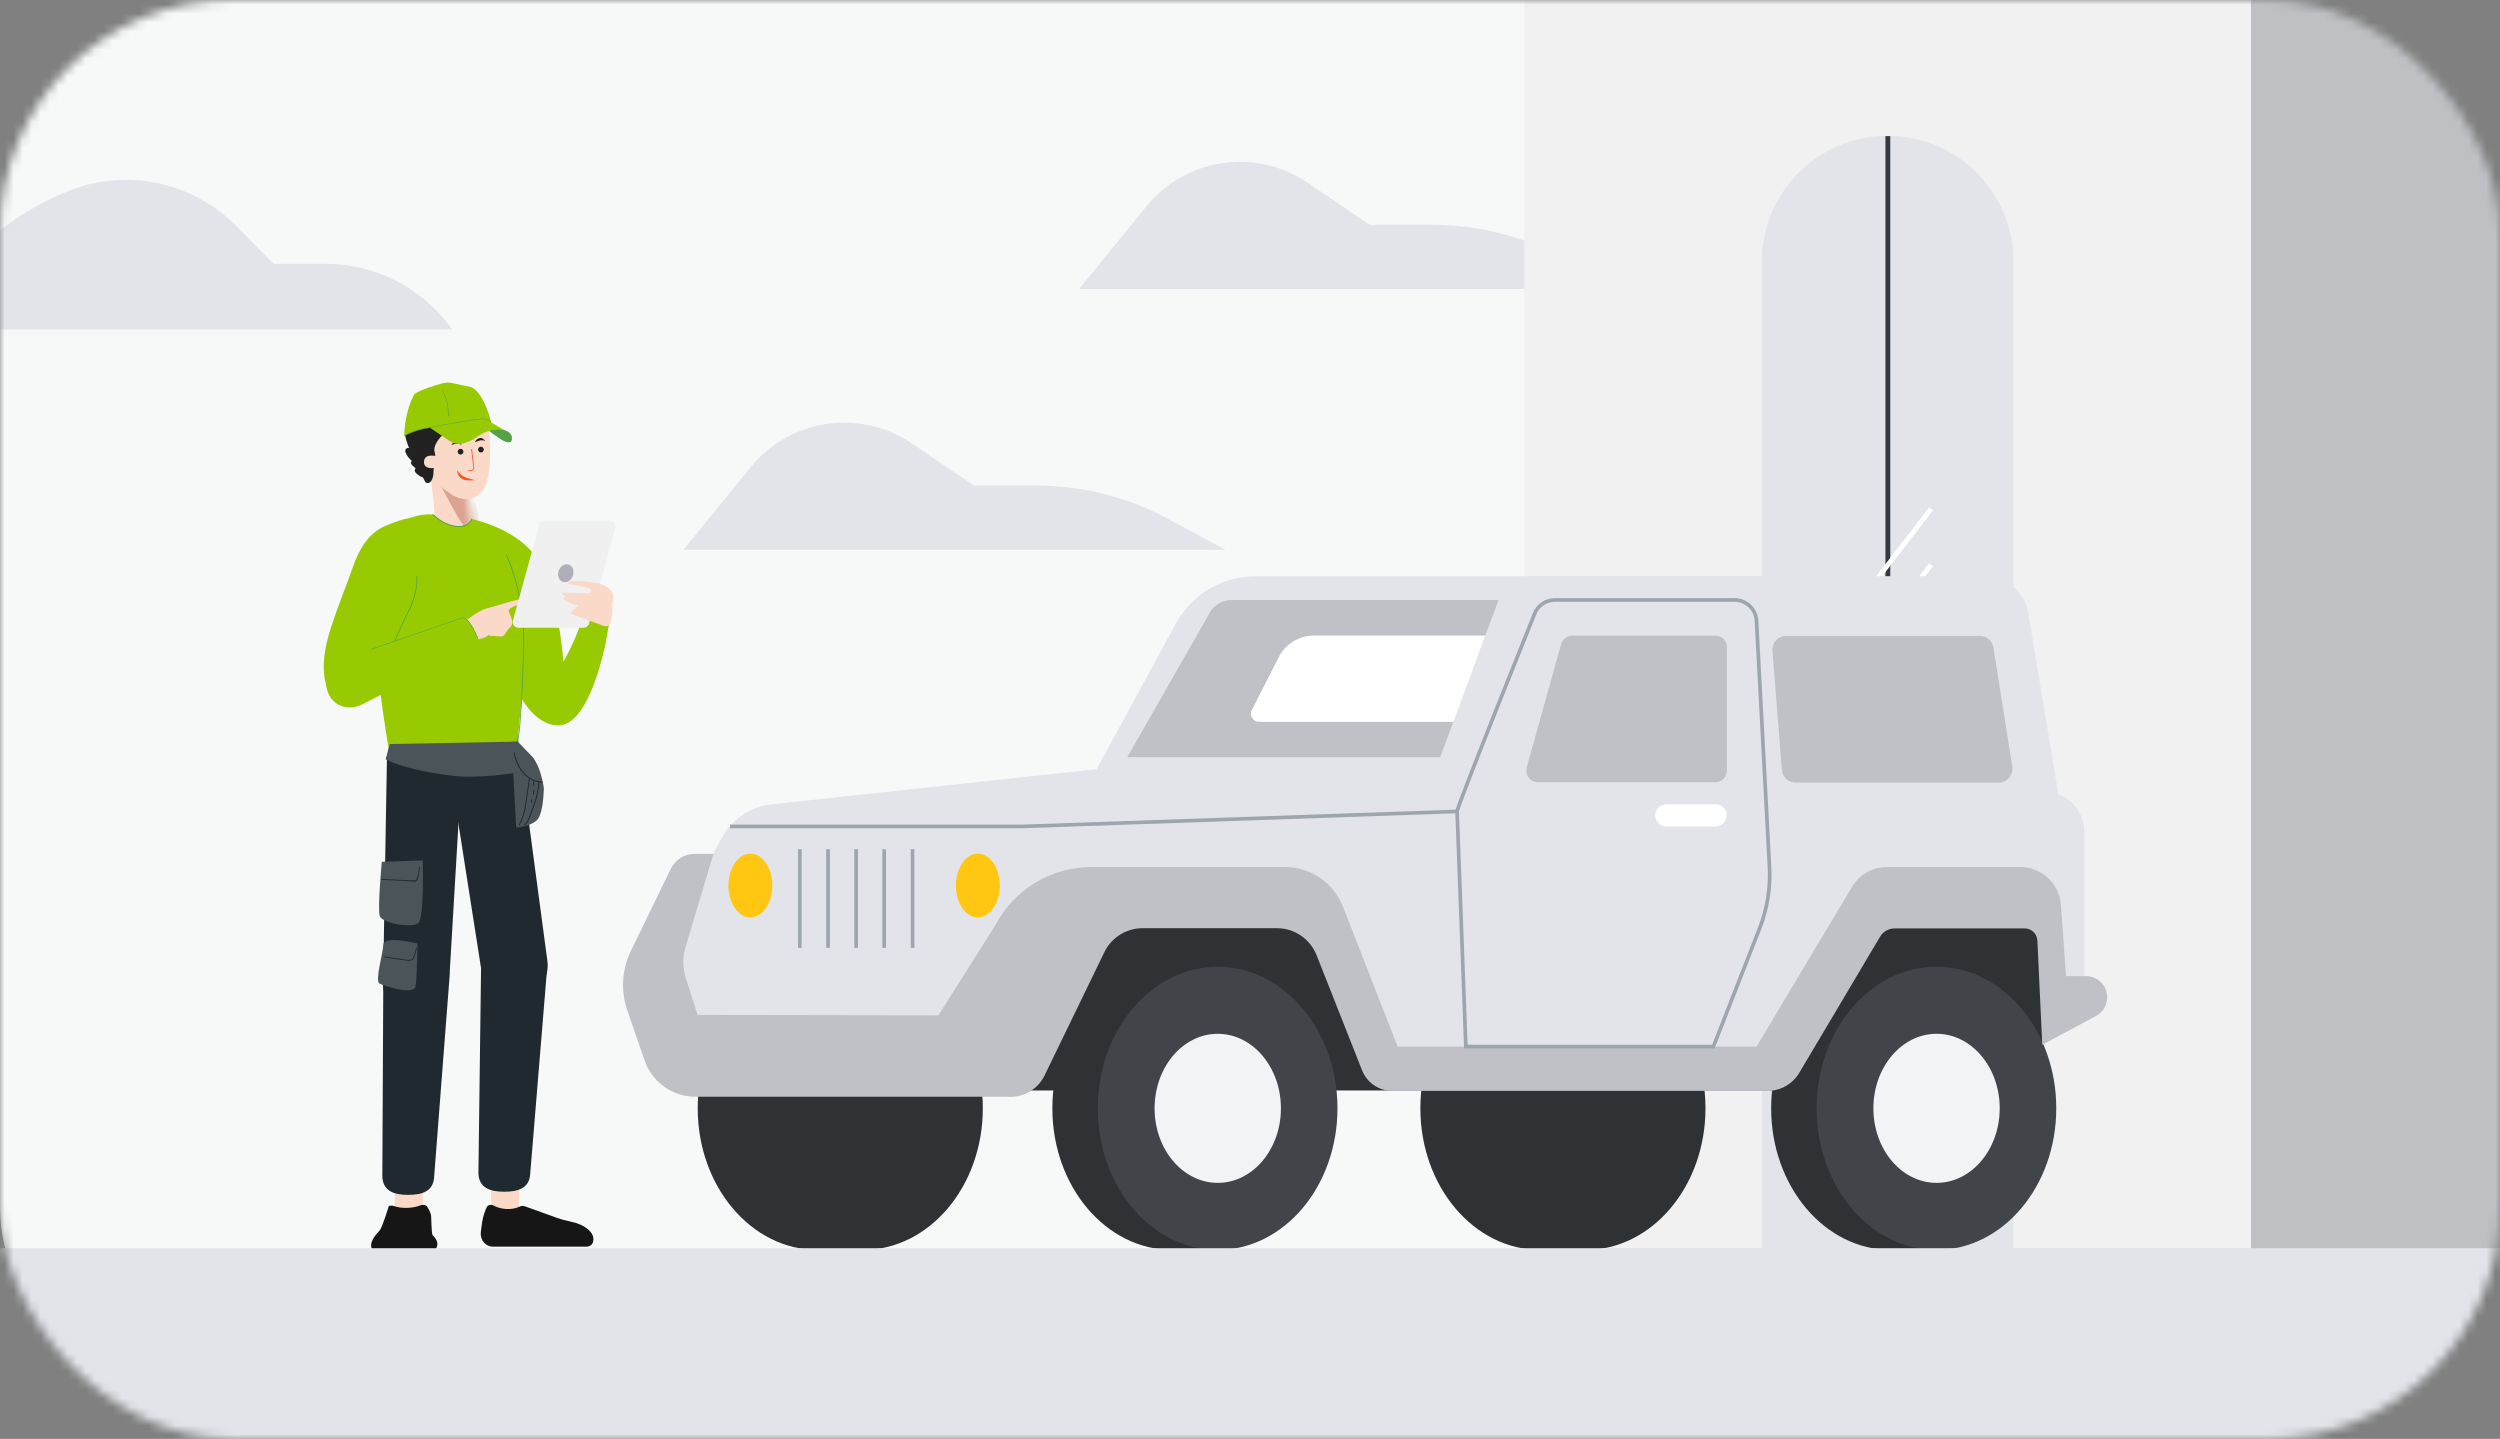 <svg width="278" height="160" viewBox="0 0 278 160" fill="none" xmlns="http://www.w3.org/2000/svg">
<rect x="0" y="0" width="278" height="160" fill="#808080" stroke="none"/>
<mask id="mask0_12661_95023" style="mask-type:alpha" maskUnits="userSpaceOnUse" x="0" y="0" width="278" height="160">
<rect width="278" height="160" rx="25.775" fill="#F7F8F8"/>
</mask>
<g mask="url(#mask0_12661_95023)">
<rect y="-62" width="278" height="222" rx="25.775" fill="#F7F8F8"/>
<path d="M120.008 32.135H180.281L173.76 28.638C169.311 26.25 164.324 24.997 159.252 24.997H152.305L145.393 20.306C141.727 17.818 137.031 17.305 132.905 18.953C130.8 19.794 128.942 21.147 127.518 22.896L120 32.135H120.008Z" fill="#E2E4E9"/>
<path d="M76.008 61.135H136.281L129.76 57.638C125.311 55.25 120.324 53.998 115.252 53.998H108.305L101.393 49.306C97.727 46.818 93.031 46.305 88.905 47.953C86.8 48.794 84.942 50.147 83.518 51.896L76 61.135H76.008Z" fill="#E2E4E9"/>
<path d="M-10 36.629H50.281C47.033 32.056 41.79 29.339 36.215 29.339H30.443L26.249 25.109C21.338 20.157 13.981 18.653 7.545 21.266C2.395 23.364 -2.131 26.751 -5.601 31.119L-9.991 36.629H-10Z" fill="#E2E4E9"/>
<path d="M250.31 -24.217H169.5V140.596H250.31V-24.217Z" fill="#F1F1F1"/>
<path d="M209.918 15.102C217.64 15.102 223.899 21.376 223.899 29.084V140.582H195.922V29.084C195.922 21.362 202.196 15.102 209.904 15.102H209.918Z" fill="#E2E4E9"/>
<path d="M277.998 140.596H250.305V-24.217L277.998 -67.368V140.596Z" fill="#BEC0C4"/>
<path d="M209.93 15.131V140.596" stroke="#353A42" stroke-width="0.539" stroke-miterlimit="10"/>
<path d="M223.885 105.337H195.922" stroke="#353A42" stroke-width="0.539" stroke-miterlimit="10"/>
<path d="M205.125 69.07L214.735 56.579" stroke="white" stroke-width="0.539" stroke-miterlimit="10"/>
<path d="M205.125 75.287L214.735 62.796" stroke="white" stroke-width="0.539" stroke-miterlimit="10"/>
<path d="M90.91 138.988C98.269 138.988 104.235 131.94 104.235 123.247C104.235 114.553 98.269 107.506 90.91 107.506C83.552 107.506 77.586 114.553 77.586 123.247C77.586 131.94 83.552 138.988 90.91 138.988Z" fill="#2F3235"/>
<path d="M91.211 135.826L95.728 138.988L91.369 138.965L91.211 135.826Z" fill="#2F3235"/>
<path d="M95.965 138.988C103.324 138.988 109.29 131.94 109.29 123.247C109.29 114.553 103.324 107.506 95.965 107.506C88.606 107.506 82.641 114.553 82.641 123.247C82.641 131.94 88.606 138.988 95.965 138.988Z" fill="#2F3235"/>
<path d="M95.977 131.535C99.856 131.535 103 127.825 103 123.247C103 118.67 99.856 114.959 95.977 114.959C92.098 114.959 88.953 118.67 88.953 123.247C88.953 127.825 92.098 131.535 95.977 131.535Z" fill="#2F3235"/>
<path d="M171.27 138.988C178.629 138.988 184.594 131.94 184.594 123.247C184.594 114.553 178.629 107.506 171.27 107.506C163.911 107.506 157.945 114.553 157.945 123.247C157.945 131.94 163.911 138.988 171.27 138.988Z" fill="#2F3235"/>
<path d="M171.57 135.826L176.11 138.988L171.728 138.965L171.57 135.826Z" fill="#2F3235"/>
<path d="M176.325 138.988C183.684 138.988 189.649 131.94 189.649 123.247C189.649 114.553 183.684 107.506 176.325 107.506C168.966 107.506 163 114.553 163 123.247C163 131.94 168.966 138.988 176.325 138.988Z" fill="#2F3235"/>
<path d="M176.336 131.535C180.215 131.535 183.36 127.825 183.36 123.247C183.36 118.67 180.215 114.959 176.336 114.959C172.457 114.959 169.312 118.67 169.312 123.247C169.312 127.825 172.457 131.535 176.336 131.535Z" fill="#2F3235"/>
<path d="M220.37 121.282L111.583 120.718C110.16 120.718 108.737 120.627 107.315 120.447L77.684 116.72C71.587 115.952 68.425 109.019 71.88 103.915L79.31 94.927L80.327 93.075C81.456 91.042 83.511 89.687 85.815 89.439L121.949 85.532L130.757 69.339C132.518 66.109 135.906 64.077 139.61 64.077H220.754C223.126 64.077 225.158 65.793 225.542 68.142L228.884 88.31C230.623 88.965 231.775 90.636 231.775 92.51V109.742C231.775 111.526 230.94 113.22 229.517 114.326L220.37 121.282" fill="#E2E4E9"/>
<path d="M109.281 116.381L121.093 99.918H146.003L154.065 119.249H196.794L210.277 98.472L226.267 99.918L228.66 103.215L227.125 116.155L215.336 121.259H111.607L109.281 116.381Z" fill="#2F3235"/>
<path d="M210.278 138.988C217.637 138.988 223.602 131.94 223.602 123.247C223.602 114.553 217.637 107.506 210.278 107.506C202.919 107.506 196.953 114.553 196.953 123.247C196.953 131.94 202.919 138.988 210.278 138.988Z" fill="#2F3235"/>
<path d="M210.594 135.826L215.133 138.988L210.752 138.965L210.594 135.826Z" fill="#2F3235"/>
<path d="M215.332 138.988C222.691 138.988 228.657 131.94 228.657 123.247C228.657 114.553 222.691 107.506 215.332 107.506C207.973 107.506 202.008 114.553 202.008 123.247C202.008 131.94 207.973 138.988 215.332 138.988Z" fill="#414549"/>
<path d="M215.344 131.535C219.223 131.535 222.368 127.825 222.368 123.247C222.368 118.67 219.223 114.959 215.344 114.959C211.465 114.959 208.32 118.67 208.32 123.247C208.32 127.825 211.465 131.535 215.344 131.535Z" fill="#F2F3F4"/>
<path d="M130.348 138.988C137.707 138.988 143.673 131.94 143.673 123.247C143.673 114.553 137.707 107.506 130.348 107.506C122.989 107.506 117.023 114.553 117.023 123.247C117.023 131.94 122.989 138.988 130.348 138.988Z" fill="#2F3235"/>
<path d="M130.648 135.826L135.188 138.988L130.807 138.965L130.648 135.826Z" fill="#2F3235"/>
<path d="M135.403 138.988C142.762 138.988 148.727 131.94 148.727 123.247C148.727 114.553 142.762 107.506 135.403 107.506C128.044 107.506 122.078 114.553 122.078 123.247C122.078 131.94 128.044 138.988 135.403 138.988Z" fill="#414549"/>
<path d="M135.414 131.535C139.293 131.535 142.438 127.825 142.438 123.247C142.438 118.67 139.293 114.959 135.414 114.959C131.535 114.959 128.391 118.67 128.391 123.247C128.391 127.825 131.535 131.535 135.414 131.535Z" fill="#F2F3F4"/>
<path d="M79.332 94.95H77.231C76.102 94.95 75.063 95.604 74.589 96.621L70.14 105.767C69.146 107.822 69.011 110.194 69.756 112.362L71.676 117.917C72.511 120.334 74.792 121.96 77.344 121.96H112.101C113.795 122.073 115.398 121.147 116.144 119.611L122.806 105.88C123.596 104.254 125.245 103.215 127.052 103.215H142.002C143.944 103.215 145.683 104.412 146.406 106.219L151.465 119.024C152.007 120.402 153.339 121.305 154.83 121.305H196.565C198.011 121.305 199.343 120.537 200.066 119.318L209.077 104.141C209.416 103.577 210.025 103.238 210.68 103.238H225.134C225.902 103.238 226.512 103.825 226.557 104.593L227.099 116.178L233.084 112.972C234.01 112.475 234.506 111.391 234.258 110.352C234.01 109.29 233.061 108.545 231.977 108.545H229.741L229.177 100.641C229.019 98.269 227.031 96.417 224.66 96.417H209.822C208.219 96.417 206.751 97.253 205.938 98.631L195.323 116.382H155.417L149.342 100.821C148.303 98.179 145.751 96.417 142.906 96.417H121.338C116.866 96.417 112.779 98.902 110.701 102.854L104.355 112.904L77.57 112.859L76.238 108.681C75.899 107.574 75.899 106.4 76.238 105.293L79.332 94.95V94.95Z" fill="#BFC1C7"/>
<path d="M125.351 84.199L134.52 68.142C135.017 67.261 135.965 66.719 136.981 66.719H166.634L160.153 84.199H125.328H125.351Z" fill="#BFC1C7"/>
<path d="M169.759 85.374L173.598 71.62C173.757 71.078 174.253 70.694 174.818 70.694H190.762C191.462 70.694 192.027 71.259 192.027 71.959V85.713C192.027 86.413 191.462 86.977 190.762 86.977H171.001C170.166 86.977 169.556 86.187 169.782 85.374H169.759Z" fill="#BFC1C7"/>
<path d="M198.137 85.6L197.098 72.343C197.031 71.462 197.731 70.717 198.611 70.717H220.179C220.924 70.717 221.557 71.259 221.67 72.004L223.77 85.261C223.906 86.187 223.205 87.022 222.279 87.022H199.673C198.882 87.022 198.227 86.413 198.16 85.622L198.137 85.6Z" fill="#BFC1C7"/>
<path d="M190.77 89.439H185.305C184.619 89.439 184.062 89.99 184.062 90.669C184.062 91.349 184.619 91.9 185.305 91.9H190.77C191.456 91.9 192.012 91.349 192.012 90.669C192.012 89.99 191.456 89.439 190.77 89.439Z" fill="white"/>
<path d="M139.205 78.96L142.186 73.088C142.931 71.62 144.444 70.671 146.115 70.671H165.176L161.63 80.27H140.018C139.34 80.27 138.888 79.547 139.205 78.937V78.96Z" fill="white"/>
<path d="M108.736 102.018C110.083 102.018 111.175 100.43 111.175 98.472C111.175 96.514 110.083 94.927 108.736 94.927C107.389 94.927 106.297 96.514 106.297 98.472C106.297 100.43 107.389 102.018 108.736 102.018Z" fill="#FFC612"/>
<path d="M83.439 102.018C84.786 102.018 85.878 100.43 85.878 98.472C85.878 96.514 84.786 94.927 83.439 94.927C82.092 94.927 81 96.514 81 98.472C81 100.43 82.092 102.018 83.439 102.018Z" fill="#FFC612"/>
<path d="M88.938 94.43V105.406" stroke="#9DA5AD" stroke-width="0.407" stroke-miterlimit="10"/>
<path d="M92.078 94.43V105.406" stroke="#9DA5AD" stroke-width="0.407" stroke-miterlimit="10"/>
<path d="M95.203 94.43V105.406" stroke="#9DA5AD" stroke-width="0.407" stroke-miterlimit="10"/>
<path d="M98.32 94.43V105.406" stroke="#9DA5AD" stroke-width="0.407" stroke-miterlimit="10"/>
<path d="M101.477 94.43V105.406" stroke="#9DA5AD" stroke-width="0.407" stroke-miterlimit="10"/>
<path d="M170.658 68.232C170.658 68.232 162.009 89.71 162.031 90.229L163.002 116.381H190.532L195.659 103.26C196.517 101.069 196.901 98.721 196.766 96.349L195.32 69.023C195.252 67.735 194.191 66.719 192.881 66.719H172.894C171.901 66.719 171.02 67.329 170.636 68.232H170.658Z" stroke="#9DA5AD" stroke-width="0.407" stroke-miterlimit="10"/>
<path d="M162.031 90.229L113.656 91.9H81.18" stroke="#9DA5AD" stroke-width="0.407" stroke-miterlimit="10"/>
<path d="M52.157 58.924C52.246 58.649 51.278 54.117 51.278 54.117L52.578 45.709L48.353 45.889L47.174 47.821L47.874 53.066C47.874 53.066 48.2 55.386 48.221 55.786C48.316 57.64 48.619 58.805 48.619 58.805C48.619 58.805 48.723 60.111 51.236 59.642C52.456 59.414 52.157 58.924 52.157 58.924V58.924Z" fill="#FAD9C9"/>
<mask id="mask1_12661_95023" style="mask-type:alpha" maskUnits="userSpaceOnUse" x="47" y="45" width="7" height="15">
<path d="M52.709 58.902C52.807 58.63 51.743 54.152 51.743 54.152L53.172 45.846L48.526 46.024L47.229 47.932L47.999 53.114C47.999 53.114 48.358 55.406 48.381 55.801C48.485 57.633 48.818 58.784 48.818 58.784C48.818 58.784 48.933 60.074 51.696 59.611C53.037 59.386 52.709 58.902 52.709 58.902V58.902Z" fill="#FAD9C9"/>
</mask>
<g mask="url(#mask1_12661_95023)">
<path d="M52.199 59.092C51.345 58.385 50.718 57.161 50.163 56.14C49.757 55.391 49.35 54.642 48.943 53.893C48.884 53.784 48.822 53.663 48.835 53.544C48.853 53.382 49.001 53.305 49.132 53.252C49.86 52.953 50.587 52.653 51.315 52.354C51.39 52.324 51.479 52.294 51.553 52.349C51.602 52.386 51.631 52.448 51.656 52.507C52.44 54.334 53.024 56.248 53.391 58.183" fill="#DBA490"/>
</g>
<path d="M48.739 53.885C48.739 53.885 49.269 54.341 50.188 54.976C51.108 55.612 52.56 55.78 53.447 54.836C55.102 53.077 54.314 48.282 54.302 46.266C54.289 44.251 50.561 45.169 50.561 45.169L48.74 53.885L48.739 53.885Z" fill="#FAD9C9"/>
<path d="M50.977 50.447C50.857 50.317 50.865 50.114 50.995 49.994C51.125 49.874 51.327 49.883 51.447 50.013C51.567 50.142 51.559 50.345 51.429 50.465C51.299 50.585 51.096 50.577 50.977 50.447Z" fill="#212121"/>
<path d="M53.242 50.212C53.122 50.082 53.13 49.88 53.26 49.76C53.39 49.64 53.593 49.648 53.713 49.778C53.833 49.908 53.824 50.11 53.694 50.23C53.565 50.35 53.362 50.342 53.242 50.212Z" fill="#212121"/>
<path d="M50.82 52.306C50.82 52.306 50.846 52.983 51.413 53.276C51.888 53.522 52.812 53.386 52.812 53.386C52.812 53.386 51.999 53.211 51.579 52.998C51.158 52.786 50.82 52.307 50.82 52.307V52.306Z" fill="#F05B24"/>
<path d="M51.352 49.469C51.352 49.469 51.14 49.119 50.815 49.076C50.496 49.035 50.185 49.473 50.185 49.473C50.185 49.473 50.603 49.352 50.846 49.344C51.089 49.337 51.352 49.469 51.352 49.469V49.469Z" fill="#212121"/>
<path d="M53.953 49.025C53.953 49.025 53.668 48.647 53.376 48.707C52.928 48.799 52.799 49.193 52.799 49.193C52.799 49.193 53.189 49.009 53.429 48.968C53.668 48.926 53.953 49.025 53.953 49.025V49.025Z" fill="#212121"/>
<path d="M45.727 48.298C45.341 50.062 46.197 51.479 47.319 53.645C47.962 53.967 48.198 53.05 48.197 52.574C48.195 51.793 48.553 50.993 48.324 50.226C48.146 49.63 48.781 48.687 49.473 48.153C50.369 47.462 51.183 47.026 51.844 46.749H49.501V42.659C48.696 43.006 48.483 43.603 48.483 43.603C48.416 43.446 48.312 43.4 48.179 43.4C48.103 43.4 48.019 43.414 47.927 43.432C45.601 43.895 46.155 45.751 46.155 45.751C46.097 45.736 46.039 45.727 45.98 45.727C45.719 45.727 45.473 45.88 45.369 46.13C44.863 47.332 45.727 48.297 45.727 48.297V48.298Z" fill="#212121"/>
<path d="M48.371 52.031C48.371 52.031 47.057 52.276 47.15 51.3C47.243 50.325 48.602 50.751 48.602 50.751L48.371 52.031V52.031Z" fill="#FAD9C9"/>
<path d="M52.063 52.402L52.365 52.379C52.475 52.37 52.574 52.318 52.644 52.231C52.714 52.145 52.745 52.038 52.731 51.928L52.484 49.965C52.48 49.94 52.457 49.917 52.431 49.924C52.406 49.928 52.388 49.95 52.391 49.977L52.638 51.939C52.649 52.024 52.625 52.106 52.572 52.172C52.518 52.238 52.442 52.279 52.357 52.286L52.056 52.309C52.03 52.311 52.011 52.334 52.013 52.359C52.014 52.384 52.037 52.404 52.062 52.402H52.063Z" fill="#F05B24"/>
<path d="M45.595 49.995C45.595 49.995 45.284 49.505 45.062 48.455C44.965 47.995 45.094 47.544 45.553 47.441L47.062 48.923L45.595 49.995V49.995Z" fill="#212121"/>
<path d="M46.875 52.3C46.875 52.3 45.753 51.263 45.398 50.842C45.274 50.695 45.17 50.489 45.087 50.283C44.97 49.99 45.269 49.704 45.556 49.833L46 50.033L46.875 52.3V52.3Z" fill="#212121"/>
<path d="M47.328 52.39C47.328 52.39 46.79 52.366 46.303 52.109C46.132 52.02 45.959 51.868 45.805 51.708C45.586 51.482 45.756 51.105 46.071 51.115L46.557 51.133L47.328 52.39V52.39Z" fill="#212121"/>
<path d="M47.742 53.239C47.742 53.239 47.204 53.215 46.717 52.959C46.546 52.869 46.373 52.717 46.219 52.558C46 52.331 46.17 51.954 46.485 51.965L46.971 51.983L47.742 53.239Z" fill="#212121"/>
<path d="M54.651 134.9L54.454 126.142L57.734 126.071L57.721 134.858L54.651 134.9Z" fill="#FAD9C9"/>
<path d="M43.948 135.15L43.752 126.392L47.031 126.322L47.019 135.108L43.948 135.15Z" fill="#FAD9C9"/>
<path d="M54.596 133.981C54.703 133.987 54.806 134.013 54.895 134.062C55.709 134.511 56.945 134.587 57.78 134.177C57.963 134.086 58.188 134.078 58.384 134.149L61.953 135.432C62.45 135.611 62.968 135.741 63.493 135.85C64.951 136.152 65.997 136.961 65.984 137.79C65.983 137.905 65.965 138.017 65.94 138.12C65.868 138.417 65.557 138.631 65.193 138.631H54.811C54.008 138.631 53.38 137.89 53.462 137.038L53.615 135.889C53.74 135.116 53.984 134.532 54.138 134.22C54.213 134.067 54.398 133.971 54.597 133.982L54.596 133.981Z" fill="#161616"/>
<path d="M47.026 133.981C46.92 133.986 46.816 134.004 46.727 134.04C45.913 134.367 44.678 134.423 43.842 134.123C43.659 134.057 43.434 134.052 43.238 134.103C43.238 134.103 42.514 136.501 42.216 136.827C41.752 137.333 41.257 137.918 41.27 138.523C41.272 138.607 41.289 138.689 41.314 138.764C41.386 138.981 43.428 139.662 44.662 139.662C45.025 139.662 45.754 139.685 46.116 139.662C48.697 139.495 49.162 138.388 48.131 137.376C47.936 137.185 47.992 135.276 47.916 135.045C47.785 134.644 47.606 134.337 47.484 134.156C47.409 134.045 47.223 133.976 47.024 133.983L47.026 133.981Z" fill="#161616"/>
<path d="M55.192 104.448H56.969C58.611 104.448 60.898 106.086 60.827 107.835L58.963 130.482C58.896 132.127 57.626 132.521 56.081 132.521C54.537 132.521 53.267 132.127 53.2 130.482L53.493 107.715C53.422 105.966 53.551 104.448 55.193 104.448H55.192Z" fill="#1F292F"/>
<path d="M46.286 104.797H44.509C42.867 104.797 42.556 106.914 42.626 108.663L42.515 130.831C42.582 132.476 43.852 132.87 45.397 132.87C46.941 132.87 48.212 132.476 48.278 130.831L50.006 108.43C50.077 106.681 47.927 104.797 46.285 104.797H46.286Z" fill="#1F292F"/>
<path d="M57.686 83.029L60.869 106.862C60.897 107.079 60.913 107.296 60.903 107.514C60.788 110.002 58.169 111.558 56.087 111.568C54.163 111.577 53.747 110.099 53.502 107.715L50.053 85.686C50.039 85.596 50.027 85.505 50.019 85.414C49.771 82.391 51.649 79.756 54.096 79.735C56.254 79.717 57.45 80.18 57.662 82.803C57.668 82.878 57.675 82.954 57.686 83.03V83.029Z" fill="#1F292F"/>
<path d="M43.023 84.556L42.609 108.663C42.45 111.402 43.326 111.581 45.533 111.581C47.462 111.581 49.802 110.252 50.023 107.867L51.339 85.53C51.625 82.449 49.695 79.743 47.203 79.733C45.008 79.725 43.182 81.832 43.023 84.556V84.556Z" fill="#1F292F"/>
<path d="M64.424 73.014C63.593 73.837 63.202 75.036 63.38 76.191C63.388 76.248 63.474 76.223 63.465 76.167C63.292 75.044 63.68 73.875 64.487 73.076C64.527 73.036 64.465 72.973 64.424 73.014Z" fill="#64B346"/>
<path d="M58.781 69.848L57.548 82.468C57.539 82.62 57.7 82.457 57.548 82.468L43.232 83.284C43.232 83.284 40.993 71.031 41.832 63.72C42.671 56.41 48.152 57.226 48.152 57.226L53.936 62.402L58.781 69.848V69.848Z" fill="#98CA02"/>
<path d="M37.034 77.774C37.258 78.041 37.534 78.249 37.872 78.321C39.368 78.638 40.623 77.209 41.676 76.45L41.714 76.423L41.908 75.655L41.949 75.488L41.983 75.354C41.983 75.354 41.983 75.351 41.985 75.35L42.058 75.059L42.084 75.005L45.827 67.116L45.909 66.94L45.93 66.821L46.045 66.155L46.35 64.412L46.408 64.078L46.397 64.037L45.617 61.479C45.295 60.419 47.61 57.607 45.781 57.607C45.712 57.607 45.637 57.611 45.555 57.62C44.985 57.678 44.107 57.944 42.793 58.506C40.928 59.304 39.89 61.185 39.252 63.013C38.485 65.208 37.587 67.38 36.855 69.612C36.059 72.039 35.526 74.77 36.609 77.084C36.722 77.325 36.863 77.567 37.035 77.774H37.034Z" fill="#98CA02"/>
<path d="M43.642 71.829C43.658 71.829 43.674 71.82 43.681 71.804L45.052 68.815C46.628 66.037 46.404 64.094 46.402 64.075C46.399 64.051 46.377 64.034 46.354 64.038C46.33 64.041 46.313 64.062 46.316 64.086C46.319 64.105 46.539 66.022 44.976 68.776L43.603 71.768C43.593 71.79 43.603 71.816 43.624 71.826C43.63 71.828 43.636 71.83 43.642 71.83V71.829Z" fill="#54A245"/>
<path d="M67.726 69.393L67.312 71.719L67.308 71.741L67.305 71.749C66.445 75.569 64.721 80.774 62.006 80.666C56.855 80.46 54.813 68.694 54.813 68.694L50.945 60.785L46.814 58.627L48.158 57.225C48.158 57.225 49.463 58.594 50.945 58.537C52.431 58.48 52.474 57.727 52.474 57.727C52.474 57.727 58.048 58.808 60.115 62.762C61.951 66.272 62.522 72.073 62.631 73.331C62.634 73.378 62.638 73.421 62.638 73.458C62.646 73.537 62.649 73.577 62.649 73.577C62.649 73.577 64.07 71.167 64.818 68.565L67.727 69.392L67.726 69.393Z" fill="#98CA02"/>
<path d="M51.028 58.613C52.221 58.613 52.517 57.756 52.52 57.746C52.531 57.715 52.514 57.681 52.483 57.671C52.453 57.66 52.417 57.677 52.407 57.709C52.392 57.753 52.022 58.802 50.331 58.406C49.791 58.279 49.261 58.026 48.757 57.653C48.553 57.502 48.361 57.344 48.188 57.182C48.164 57.16 48.127 57.16 48.104 57.184C48.081 57.209 48.083 57.246 48.106 57.269C48.283 57.433 48.478 57.595 48.685 57.748C49.202 58.131 49.746 58.392 50.302 58.522C50.574 58.586 50.815 58.613 51.027 58.613H51.028Z" fill="#54A245"/>
<path d="M57.553 82.556C57.573 82.556 57.591 82.543 57.596 82.522C57.868 81.327 58.09 77.981 58.275 72.293C58.483 65.897 56.366 61.755 56.345 61.715C56.334 61.693 56.308 61.685 56.287 61.696C56.266 61.707 56.257 61.733 56.268 61.754C56.289 61.795 58.395 65.918 58.188 72.29C58.003 77.974 57.782 81.314 57.51 82.504C57.505 82.527 57.52 82.55 57.542 82.555C57.546 82.555 57.549 82.556 57.552 82.556H57.553Z" fill="#54A245"/>
<path d="M54.034 67.683C53.289 67.848 51.147 69.394 50.611 70.095L50.553 72.641C50.976 72.335 52.549 71.208 53.344 71.057C53.874 70.956 54.189 70.737 54.336 70.597C54.303 70.796 55.169 70.694 55.644 70.767C56.159 70.846 56.096 70.357 56.744 69.733C57.392 69.108 56.368 68.031 56.587 67.792C57.029 67.308 58.973 66.897 58.296 66.602C57.94 66.447 54.967 67.476 54.034 67.683Z" fill="#FAD9C9"/>
<path d="M40.334 78.295L40.633 78.142L43.108 76.884C43.108 76.884 52.591 72.061 52.592 72.061C53.328 71.686 53.346 71.426 53.039 70.694C52.84 70.219 52.483 69.438 52.111 69.085C51.706 68.699 51.714 68.586 51.163 68.777L38.198 73.268C38.16 73.281 38.123 73.295 38.086 73.31C36.616 73.888 35.886 75.561 36.483 77.039C36.841 77.922 37.54 78.46 38.35 78.621C38.981 78.746 39.678 78.644 40.334 78.296V78.295Z" fill="#98CA02"/>
<path d="M64.89 69.806H57.65C57.232 69.806 56.928 69.408 57.039 69.005L59.964 58.355C60.04 58.08 60.289 57.889 60.575 57.889H67.804C68.222 57.889 68.525 58.286 68.415 58.689L65.5 69.34C65.425 69.615 65.175 69.806 64.89 69.806V69.806Z" fill="#F0F0F0"/>
<path d="M62.574 64.7C62.14 64.545 61.941 63.991 62.13 63.462C62.319 62.933 62.824 62.631 63.258 62.785C63.692 62.941 63.891 63.495 63.702 64.024C63.513 64.552 63.009 64.855 62.575 64.7H62.574Z" fill="#AFAFBA"/>
<path d="M66.683 64.912C66.156 64.774 65.6 64.713 65.06 64.653C64.456 64.585 63.853 64.575 63.256 64.699C63.131 64.725 63.127 64.933 63.256 64.956C63.769 65.047 64.281 65.138 64.793 65.228C64.981 65.262 66.145 65.506 65.637 65.88C65.477 65.998 65.234 65.976 65.047 65.974C64.785 65.972 64.522 65.966 64.26 65.959C63.718 65.946 63.176 65.929 62.634 65.906C62.492 65.9 62.465 66.084 62.566 66.154C62.706 66.251 62.855 66.332 63.008 66.402C62.928 66.406 62.848 66.409 62.768 66.412C62.664 66.417 62.577 66.563 62.673 66.64C63.145 67.014 63.691 67.238 64.28 67.314C64.019 67.564 63.758 67.814 63.496 68.065C63.419 68.14 63.465 68.255 63.555 68.288C64.185 68.518 64.815 68.749 65.444 68.978C65.776 69.099 66.107 69.221 66.439 69.341C66.715 69.442 67.007 69.59 67.299 69.632C67.856 69.711 67.946 69.178 68.014 68.75C68.112 68.14 68.13 67.524 68.08 66.909C68.12 66.9 68.157 66.873 68.171 66.82C68.439 65.837 67.529 65.131 66.683 64.911V64.912Z" fill="#FAD9C9"/>
<path d="M53.172 71.099C53.172 71.099 52.263 68.616 51.373 68.71L41.244 72.208" stroke="#54A245" stroke-width="0.059" stroke-miterlimit="10"/>
<path d="M43.345 82.734L57.57 82.468L59.282 84.242C59.637 84.757 59.908 85.325 60.085 85.924C60.295 86.632 60.486 87.451 60.476 87.742C60.439 88.824 60.285 90.705 59.67 91.235C58.791 91.994 57.395 92.004 57.395 92.004L57.076 85.975C57.076 85.975 53.173 86.611 50.337 86.265C44.752 85.577 42.883 84.433 42.883 84.433L43.345 82.734V82.734Z" fill="#4B5459"/>
<path d="M57.121 83.754C57.306 84.616 57.649 85.463 58.279 86.106C58.81 86.643 59.528 87.007 60.287 87.029C60.362 87.023 60.361 86.926 60.295 86.919C59.534 86.887 58.828 86.53 58.315 85.98C57.733 85.358 57.397 84.542 57.222 83.721C57.218 83.657 57.115 83.68 57.121 83.754V83.754Z" fill="#1F292F"/>
<path d="M58.805 86.598C58.686 87.497 58.568 88.406 58.428 89.309C58.303 90.134 58.124 90.96 57.695 91.681C57.655 91.744 57.753 91.797 57.783 91.737C58.196 91.04 58.387 90.266 58.508 89.474C58.66 88.525 58.775 87.562 58.914 86.606C58.92 86.54 58.823 86.54 58.804 86.598H58.805Z" fill="#1F292F"/>
<path d="M59.874 86.951C59.83 87.801 59.64 88.629 59.358 89.425C59.22 89.811 59.071 90.2 58.92 90.578C58.785 90.932 58.672 91.431 58.32 91.64C58.264 91.674 58.318 91.77 58.374 91.735C58.689 91.556 58.796 91.22 58.918 90.902C59.078 90.468 59.251 90.041 59.411 89.606C59.723 88.75 59.933 87.873 59.984 86.958C59.991 86.892 59.881 86.884 59.874 86.95V86.951Z" fill="#1F292F"/>
<path d="M59.347 86.897C59.325 86.891 59.286 86.91 59.292 86.942C59.303 87.079 59.304 87.23 59.314 87.367C59.31 87.4 59.325 87.419 59.358 87.421C59.381 87.427 59.42 87.408 59.413 87.376C59.403 87.239 59.401 87.088 59.392 86.951C59.396 86.918 59.378 86.889 59.347 86.897Z" fill="#1F292F"/>
<path d="M59.369 87.827C59.336 87.824 59.318 87.839 59.314 87.872C59.293 88.016 59.282 88.159 59.261 88.304C59.255 88.326 59.283 88.353 59.306 88.358C59.339 88.361 59.358 88.346 59.361 88.313C59.382 88.168 59.393 88.026 59.414 87.881C59.409 87.861 59.392 87.832 59.369 87.827Z" fill="#1F292F"/>
<path d="M59.166 88.873C59.143 88.867 59.104 88.888 59.099 88.909C59.079 89.011 59.048 89.115 59.028 89.216C59.025 89.249 59.04 89.267 59.065 89.283C59.088 89.289 59.127 89.269 59.132 89.246C59.152 89.145 59.182 89.041 59.203 88.94C59.206 88.907 59.189 88.878 59.166 88.873H59.166Z" fill="#1F292F"/>
<path d="M47.003 95.677L42.456 95.834C42.456 95.834 41.971 101.029 42.229 101.856C42.487 102.683 45.835 103.239 46.52 102.646C47.204 102.054 47.004 95.676 47.004 95.676L47.003 95.677Z" fill="#4B5459"/>
<path d="M46.619 96.428C46.554 96.837 46.488 97.254 46.373 97.654C46.324 97.809 46.246 97.897 46.07 97.906C45.956 97.906 45.836 97.894 45.722 97.893C45.499 97.883 45.284 97.874 45.06 97.863C44.197 97.817 43.33 97.781 42.465 97.734C42.404 97.734 42.386 97.832 42.447 97.834C43.463 97.888 44.483 97.932 45.51 97.987C45.785 97.998 46.263 98.137 46.423 97.828C46.517 97.651 46.541 97.408 46.578 97.21C46.634 96.963 46.669 96.714 46.717 96.456C46.732 96.376 46.633 96.358 46.62 96.428H46.619Z" fill="#1F292F"/>
<path d="M46.421 104.921C46.421 104.921 42.701 103.974 42.627 105.075C42.554 106.175 41.666 109.089 42.211 109.377C42.759 109.657 46.026 110.687 46.205 109.713C46.376 108.728 46.422 104.921 46.422 104.921H46.421Z" fill="#4B5459"/>
<path d="M46.269 105.365C46.202 105.722 46.111 106.095 45.966 106.435C45.882 106.633 45.756 106.741 45.538 106.746C45.351 106.747 45.164 106.707 44.972 106.686C44.229 106.588 43.487 106.48 42.741 106.351C42.682 106.338 42.661 106.437 42.72 106.449C43.587 106.595 44.457 106.73 45.323 106.834C45.616 106.866 45.869 106.838 46.012 106.558C46.191 106.204 46.292 105.783 46.355 105.394C46.38 105.327 46.281 105.306 46.269 105.365V105.365Z" fill="#1F292F"/>
<path d="M56.012 47.802C56.012 47.802 57.305 48.126 56.834 49.13C56.834 49.13 56.536 49.371 55.745 48.886C55.745 48.886 53.893 47.677 53.712 47.237L56.012 47.802V47.802Z" fill="#54A245"/>
<path d="M54.628 46.979C54.628 46.979 53.873 43.763 52.437 43.06L50.299 42.597C49.935 42.518 49.558 42.528 49.198 42.626C48.395 42.843 46.93 43.282 46.142 43.771C46.031 43.839 45.011 45.651 44.952 48.455C44.952 48.455 46.31 47.683 47.803 47.557L50.018 49.051C50.502 49.378 51.113 49.456 51.663 49.259L52.041 49.125C52.37 49.007 52.681 48.846 52.967 48.644L53.183 48.492C53.899 47.986 54.765 47.736 55.641 47.781L56.016 47.801L54.629 46.978L54.628 46.979Z" fill="#98CA02"/>
<path d="M54.602 46.874L54.184 46.68C53.995 46.592 53.787 46.557 53.58 46.578C52.513 46.687 49.144 47.226 47.797 47.556C47.474 47.636 46.657 47.64 44.946 48.455" stroke="#54A245" stroke-width="0.059" stroke-miterlimit="10"/>
<path d="M49.226 43.479L49.445 43.95C49.677 44.448 49.807 44.987 49.829 45.537L49.859 46.306" stroke="#54A245" stroke-width="0.059" stroke-miterlimit="10"/>
<path d="M284.24 138.798H-38.367V180.787H284.24V138.798Z" fill="#E2E4E9"/>
</g>
</svg>
